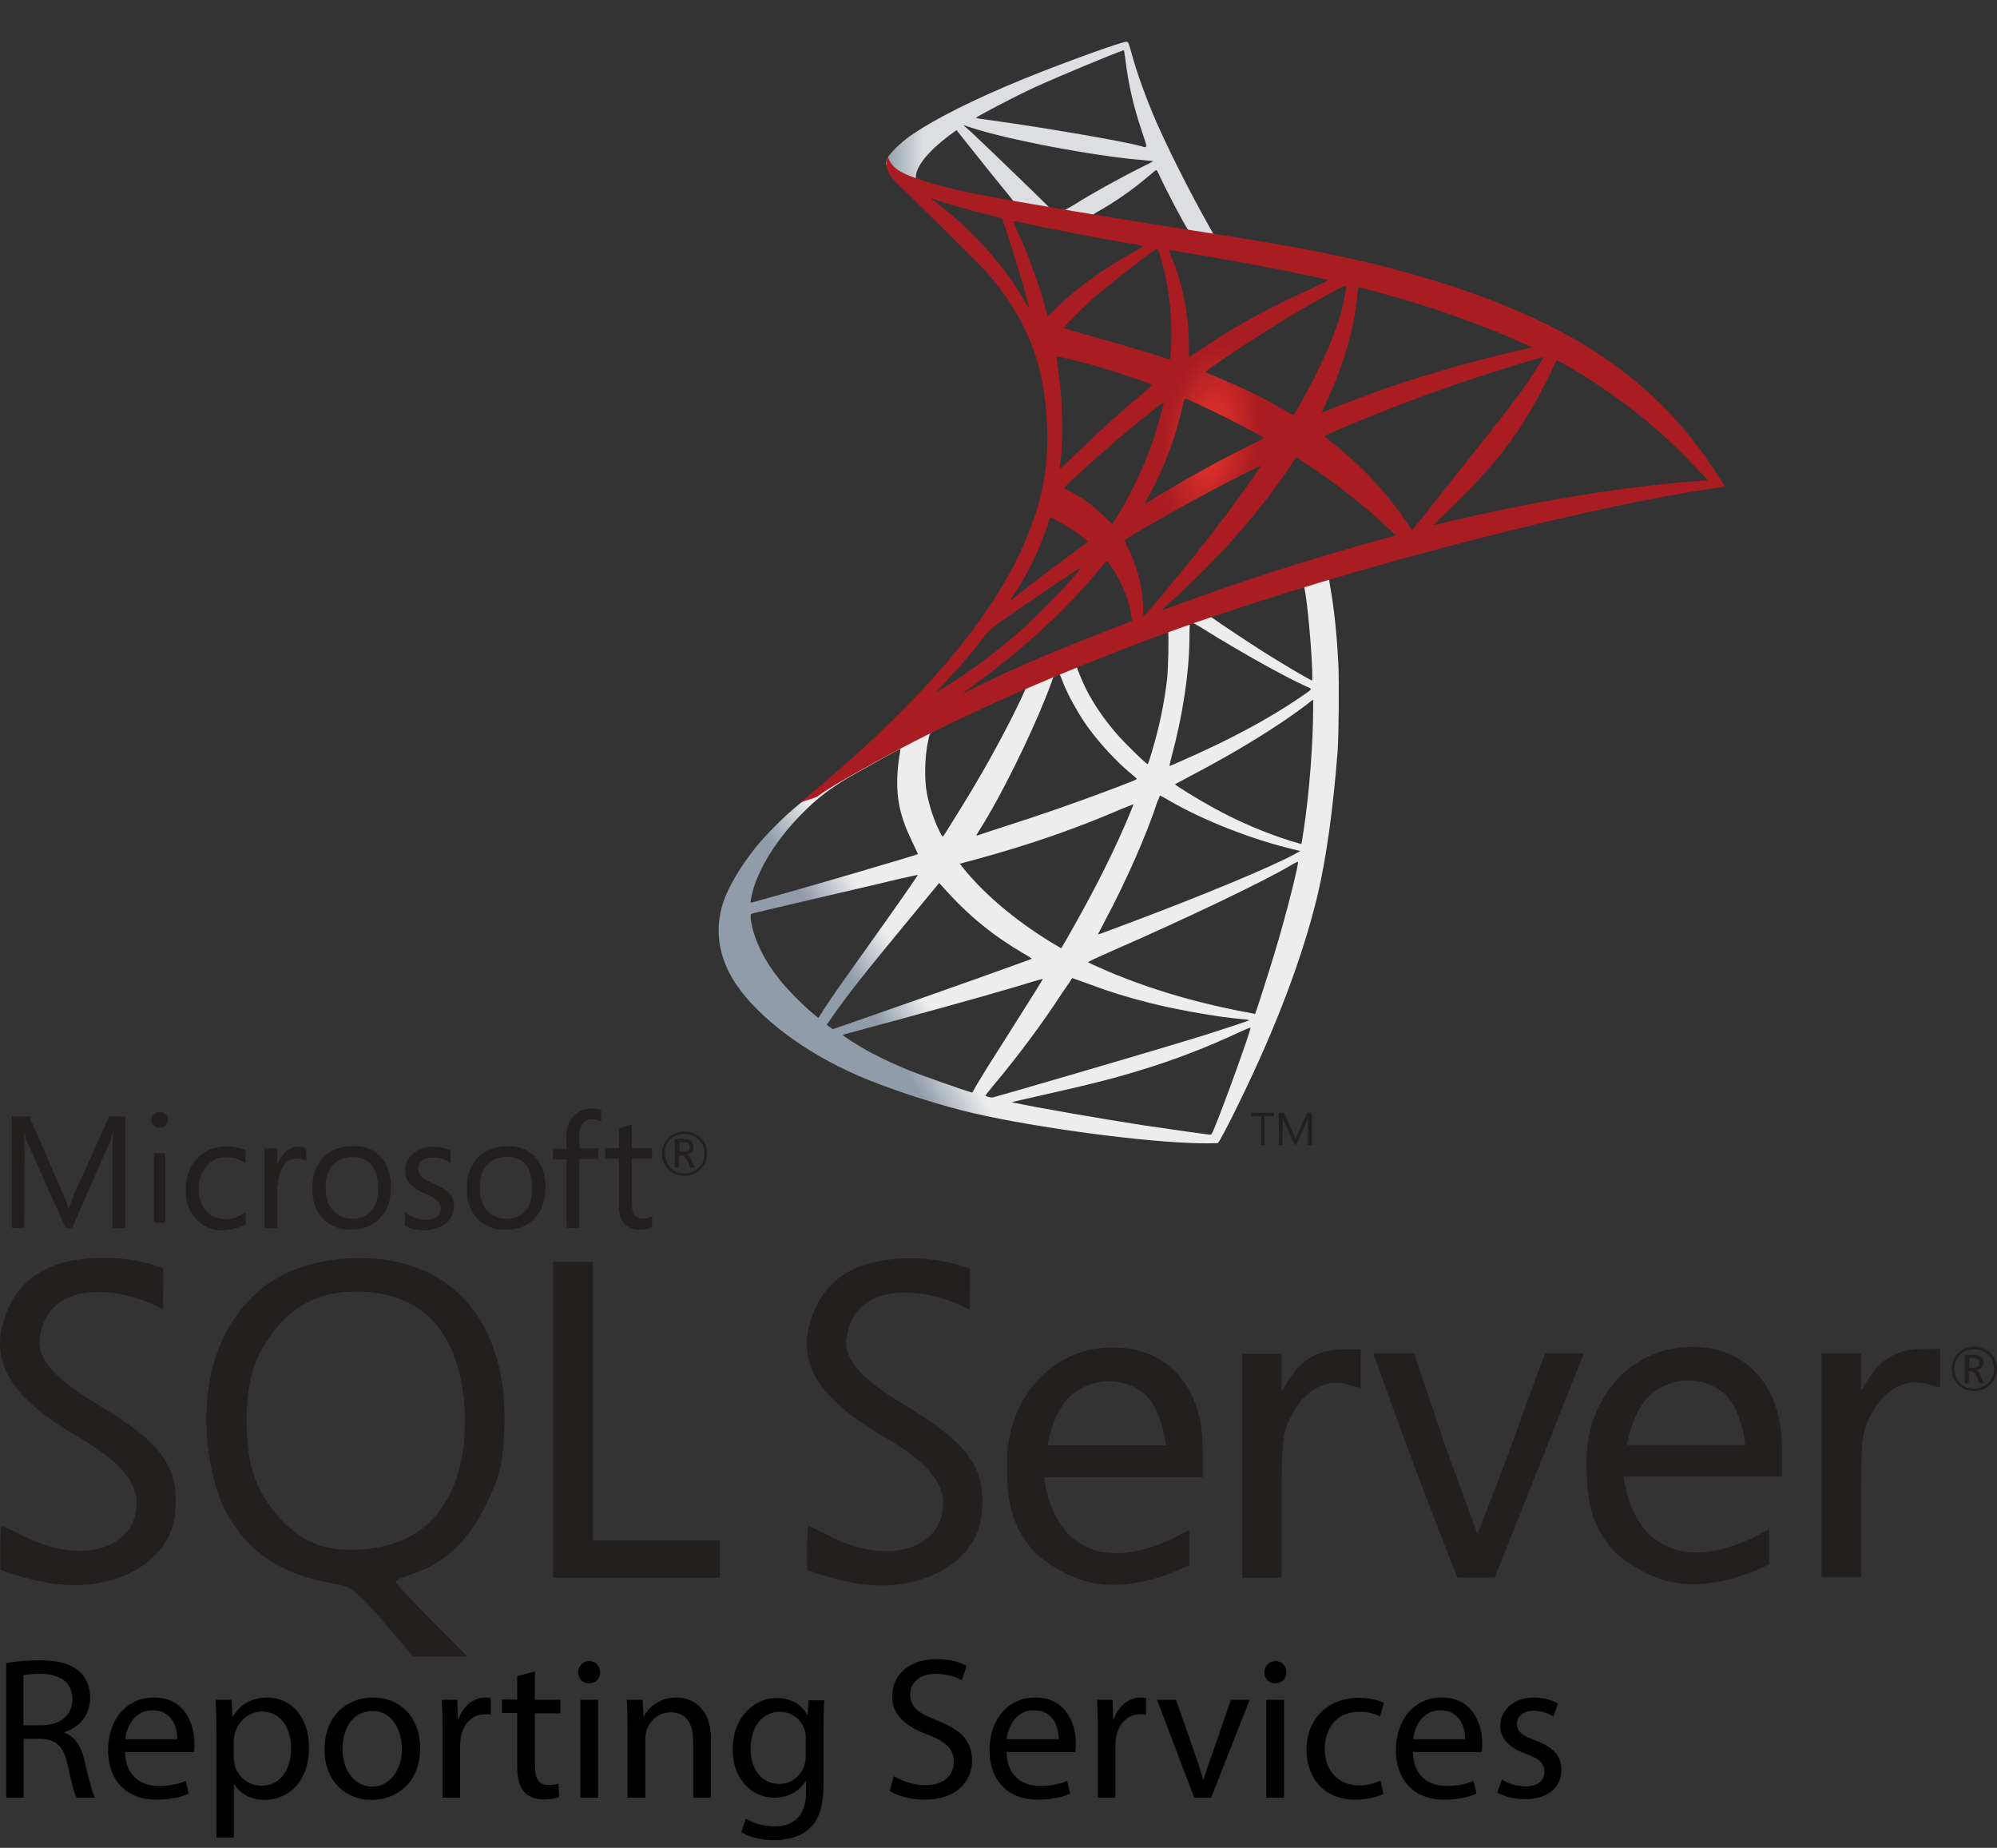 <?xml version="1.0" encoding="utf-8"?>
<!-- Generator: Adobe Illustrator 23.0.3, SVG Export Plug-In . SVG Version: 6.00 Build 0)  -->
<svg version="1.1" id="Layer_1" xmlns="http://www.w3.org/2000/svg" xmlns:xlink="http://www.w3.org/1999/xlink" x="0px" y="0px"
	 viewBox="0 0 800 740.1" style="enable-background:new 0 0 800 740.1;" xml:space="preserve">
<rect x="0" y="0" width="800" height="740.1" fill="#333333" stroke="none"/>
<style type="text/css">
	.st0{fill:url(#SVGID_1_);}
	.st1{fill:url(#SVGID_2_);}
	.st2{fill:url(#SVGID_3_);}
	.st3{fill:#231F1F;}
</style>
<g transform="matrix(.569 0 0 .569 199.451 -82.735)">
	
		<linearGradient id="SVGID_1_" gradientUnits="userSpaceOnUse" x1="5628.481" y1="3969.942" x2="6469.184" y2="3473.184" gradientTransform="matrix(3.800003e-02 0 0 3.800003e-02 58.403 722.65)">
		<stop  offset="0" style="stop-color:#909CA9"/>
		<stop  offset="1" style="stop-color:#EDEDEE"/>
	</linearGradient>
	<path class="st0" d="M602.7,536.8l-155.3,50.7l-135.1,59.6l-37.8,10c-9.6,9.2-19.7,18.4-30.6,27.8c-12,10.3-23.1,19.7-31.7,26.5
		c-9.5,7.5-23.6,21.6-30.7,30.5c-10.7,13.4-19.1,27.6-22.8,38.5c-6.5,19.7-3.3,39.7,9.2,58.1c16,23.5,47.8,47.4,84.9,63.7
		c18.9,8.3,50.7,19,74.6,25c39.8,10.1,116.8,21,159.1,22.7c8.6,0.4,20.1,0.4,20.5,0c0.9-0.6,7.5-13.1,15.1-28.8
		c26.1-53.2,44.8-103,55-145.6c6.1-25.8,10.9-60.2,14.1-100.9c0.8-11.4,1.2-49.5,0.5-62.4c-1.1-21.1-2.9-38.3-5.9-55
		c-0.5-2.5-0.6-4.7-0.4-4.8c0.5-0.4,1.9-0.8,21-6.3L602.7,536.8L602.7,536.8L602.7,536.8L602.7,536.8z M567.2,557.6
		c1.4,0,5.2,36,6.1,58.8c0.2,4.8,0.1,8-0.1,8c-0.9,0-19.8-11.1-33.3-19.6c-11.7-7.4-34-22.2-37.6-25c-1.2-0.8-1.1-0.9,8.6-4.2
		C527.2,570,566,557.6,567.2,557.6z M488.1,583.6c1.1,0,3.8,1.5,10.2,5.5c24.2,15.1,57,33.4,71.1,39.6c4.3,1.9,4.8,1.2-5.2,8
		c-21.4,14.6-48,28.9-80.6,43.3c-5.7,2.6-10.6,4.6-10.7,4.6c-0.2,0,0.5-2.9,1.4-6.5c7.9-29.2,12.3-58.8,12.6-82.5
		c0.1-11.7,0.1-11.7,1.2-12.1C487.9,583.6,488,583.6,488.1,583.6L488.1,583.6z M471.8,589.8c0.7,0.7,0.2,27-0.7,34.2
		c-2.1,17.1-5.4,33.1-10.8,51.1c-1.3,4.3-2.5,8-2.7,8.2c-0.5,0.6-16.6-15.1-21.8-21.2c-9.2-10.6-16.3-21.1-21.6-31.5
		c-2.7-5.3-6.9-15.6-6.6-16C409.5,613.3,471.4,589.4,471.8,589.8L471.8,589.8z M395.1,620c0.1,0,0.2,0,0.4,0.1
		c0.2,0.2,1.1,2.1,1.8,4.2c3.8,10.2,12.2,25.2,19.5,34.9c8,10.6,18.4,21.8,27.1,29.2c2.8,2.3,5.4,4.6,5.7,4.9
		c0.7,0.7,0.9,0.6-18.2,7.9c-22.2,8.4-46.4,16.9-74.1,25.8c-6.6,2.1-13.2,4.3-19.8,6.5c-1.1,0.4-0.7-0.2,2.3-5
		c13.7-21.5,34.6-63.6,46.4-93.4c2-5.2,4-10.3,4.3-11.5c0.5-1.6,1.1-2.2,2.6-3.1C393.9,620.2,394.7,620,395.1,620L395.1,620z
		 M371.6,629.7c0.4,0.2-5.6,12.8-11.5,24.3c-11.4,22.2-23.8,44-40.5,70.5c-2.8,4.6-5.5,8.8-5.9,9.3c-0.6,0.8-0.8,0.6-2.7-3.1
		c-4-7.9-7.3-18-9-27.2c-1.8-9.2-1.4-25.1,0.6-35c1.5-7.3,1.4-7.2,4.9-8.9C322.5,652,371.1,629.3,371.6,629.7L371.6,629.7z
		 M574,637.9v4.9c0,26.2-2.8,62.1-6.9,88.3c-0.7,4.6-1.3,8.3-1.4,8.4c0,0-3.4-0.9-7.4-2.1c-17.6-5.5-36.7-13.6-54-23.1
		c-11.4-6.2-27.9-16.4-27.5-16.9c0.1-0.1,5-2.7,10.8-5.8c23-12,45.1-24.9,64.2-37.7c7.2-4.8,18-12.6,20.3-14.7L574,637.9L574,637.9z
		 M283,672.7c0.5,0,0.4,0.9-0.4,5.2c-0.5,3.1-1.1,8.7-1.3,12.6c-0.9,17.1,1.9,29.8,10.3,47.2c2.3,4.8,4.2,8.8,4.1,8.9
		c-0.8,0.7-78.5,23.5-102.9,30.2c-7.3,2-13.6,3.8-14.1,3.9c-0.8,0.2-0.9,0.1-0.6-1.9c2.7-17.3,15.8-39.8,34.2-58.8
		c12.2-12.7,21.9-20.1,38.6-29.6c12-6.8,30.4-17,31.8-17.5C282.8,672.7,282.9,672.7,283,672.7L283,672.7z M466.1,705.4
		c0.1-0.1,2.9,1.4,6.3,3.4c25.1,14.6,60.1,28.1,89.9,35l2.7,0.6l-3.8,2.1c-15.6,8.7-66.9,30-119.4,49.6c-7.6,2.8-15.1,5.6-16.6,6.2
		c-1.4,0.6-2.7,0.9-2.7,0.8c0-0.1,2.1-4.2,4.8-9.3c14.7-27.5,29.5-60.9,37-84.1C465.4,707.5,466,705.5,466.1,705.4L466.1,705.4z
		 M447.4,711.5c0.1,0.1-0.8,2.6-2,5.4c-10.2,24.8-23.6,51.8-40.7,82c-4.3,7.7-8,14-8.1,14c-0.1,0-3.6-2.1-7.9-4.7
		c-24.9-15.3-46.9-34-61.4-52.2l-2.1-2.6l10.7-2.9c38.3-10.4,70.8-21.7,103-35.6C443.5,713.1,447.3,711.5,447.4,711.5z M563.4,752
		C563.4,752,563.5,752.1,563.4,752c0.1,2.7-5.9,26.9-10.8,44.4c-4.1,14.7-7.6,26.2-14.1,46.5c-2.8,8.9-5.3,16.3-5.4,16.3
		c-0.1,0-0.8-0.1-1.5-0.4c-34.9-6.3-66.1-15.1-95.4-26.9c-8.2-3.3-20-8.6-20.7-9.2c-0.2-0.2,6.8-3.5,15.7-7.4
		C484.6,792,540,765.5,559,754.1C561.3,752.7,563,752,563.4,752L563.4,752z M295.7,761.2c0.2,0.2-14.7,21.7-35.6,50.9
		c-7.3,10.2-15.7,22.2-18.9,26.6c-3.2,4.5-8,11.5-10.7,15.7l-4.9,7.6l-5.3-4.5c-6.2-5.2-17-16.2-21.8-22.3
		c-10.1-12.6-16.9-25.8-19.6-37.9c-1.3-5.6-1.3-8.5-0.1-8.8c1.8-0.5,33.1-7.9,62.4-14.7c16.3-3.8,35.2-8.2,42-9.9
		C290,762.5,295.5,761.2,295.7,761.2L295.7,761.2z M310.7,766.9l3.8,4.2c16.9,18.9,34.2,32.9,55,45.1c3.8,2.1,6.6,4,6.3,4.1
		c-0.8,0.6-72.5,26.1-105.7,37.6c-18.7,6.6-34,11.9-34.2,11.9c-0.1,0-1.2-0.7-2.3-1.5l-2.1-1.5l3.4-4.9c11-16,24.9-33.4,55-69.8
		L310.7,766.9L310.7,766.9z M404.3,833.9c0.1-0.1,5.3,1.8,11.6,4.1c15.3,5.7,27.3,9.4,43.5,13.5c20,5,48.8,10,65.8,11.4
		c2.6,0.2,4,0.5,3.5,0.8c-0.8,0.5-18.1,6.2-30.7,10.2c-20.2,6.3-81.8,24.5-132,39c-9.3,2.7-17.3,4.9-17.7,5c-1.2,0.2-5-0.8-5-1.3
		c0-0.2,2.8-3.9,6.2-7.9c16.9-20.2,33.7-42.7,47.6-64.1C401.1,838.9,404.3,834.1,404.3,833.9L404.3,833.9z M383.7,834.5
		c0.1,0.1-8.2,13.5-22.8,36.5c-6.2,9.7-13.1,20.8-15.6,24.6c-2.3,3.8-5.9,9.6-7.9,12.9l-3.4,6l-1.8-0.5
		c-4.2-1.2-33.9-11.6-41.8-14.8c-9.7-3.9-19.8-8.6-27.3-12.6c-9.4-5-21.1-12.6-20.2-12.8c0.2-0.1,16.3-4.5,35.7-9.7
		c51.4-14,79.9-22.1,98.6-27.9C380.6,835.2,383.6,834.4,383.7,834.5L383.7,834.5z M529.8,868.8h0.1c0.5,1.2-18.5,54-25.5,70.7
		c-1.5,3.8-2.1,4.7-2.9,4.6c-2-0.1-29.6-4-46.4-6.5c-29.2-4.5-78.3-13-90.6-15.8l-2.8-0.6l17.5-4c37.6-8.4,55.6-13,73.9-18.7
		c23.1-7,46-15.8,69.1-26.6C525.9,870.2,529,868.9,529.8,868.8L529.8,868.8z"/>
	
		<linearGradient id="SVGID_2_" gradientUnits="userSpaceOnUse" x1="5661.645" y1="-12484.348" x2="6338.095" y2="-12484.348" gradientTransform="matrix(3.800003e-02 0 0 3.800003e-02 58.403 722.65)">
		<stop  offset="0" style="stop-color:#939FAB"/>
		<stop  offset="1" style="stop-color:#DCDEE1"/>
	</linearGradient>
	<path class="st1" d="M442.6,174.8c-2.6-0.4-44.2,14.7-71.1,25.6c-36.3,14.8-64.4,28.9-81.8,41.1c-6.5,4.6-14.6,12.7-15.8,15.8
		c-0.5,1.2-0.7,2.6-0.7,4l15.7,14.9l37.4,12l89.1,16l101.9,17.5l1.1-8.8c-0.4,0-0.6-0.1-0.9-0.1l-13.4-2.1l-2.7-4.8
		c-13.8-24.4-29.1-54.7-38-75.1c-6.9-15.8-13.5-34.2-17.1-47.3C444.1,175.4,443.9,175,442.6,174.8L442.6,174.8L442.6,174.8
		L442.6,174.8z M440.7,180.8h0.1c0.1,0.1,0.6,3.4,1.1,7.3c2,16.4,5.6,32.3,11.4,49.4c4.3,12.9,4.3,12.2-0.7,10.7
		c-12-3.3-65.6-12.6-104.5-18c-6.2-0.8-11.5-1.6-11.5-1.8c-0.5-0.5,28-15.4,40.6-21.2C393.3,199.8,437.4,181.4,440.7,180.8z
		 M327.6,233.4l4.6,1.5c24.9,8.5,87.4,20.4,121.9,23.2c3.9,0.4,7.2,0.7,7.3,0.7c0.1,0.1-3.2,1.9-7.4,3.9
		c-16.7,8.3-35,18.5-47.6,26.4c-3.8,2.3-7.2,4.2-7.6,4.2c-0.5,0-2.9-0.5-5.5-0.8l-4.7-0.7l-11.7-11.5
		c-20.7-20.1-36.9-35.6-43.1-41.4L327.6,233.4z M322.9,237l16.5,20.7c9,11.4,18.2,22.5,20.2,25c2,2.5,3.6,4.5,3.5,4.6
		c-0.5,0.4-23.9-4.2-36.4-7c-12.8-2.9-18.1-4.3-25.9-6.8l-6.5-2.1v-1.6c0.1-7.9,10.1-19.6,27-31.6C321.4,238.1,322.9,237,322.9,237z
		 M463.5,265.2c0.5,0,1.1,1.1,2.5,4.2c4,8.8,16.4,32.5,19.5,37.1c0.9,1.5,2.6,1.6-14-1.1c-39.8-6.5-52.6-8.6-52.6-8.8
		c0-0.1,1.2-0.9,2.7-1.8c12.3-6.8,24.8-15.5,35.8-24.8c2.7-2.2,5.2-4.3,5.6-4.7C463.1,265.2,463.4,265.1,463.5,265.2z"/>
	
		<radialGradient id="SVGID_3_" cx="-38154.316" cy="-12706.624" r="898.12" gradientTransform="matrix(-3.649111e-02 -5.481365e-03 1.108591e-02 -7.298223e-02 -749.925 -681.287)" gradientUnits="userSpaceOnUse">
		<stop  offset="0" style="stop-color:#EE352C"/>
		<stop  offset="1" style="stop-color:#A91D22"/>
	</radialGradient>
	<path class="st2" d="M274.7,255.7c0,0-2.6,4.1-0.1,10.2c1.5,3.8,6,8.3,11,13c0,0,52.2,50.9,58.6,58.2
		c28.9,33.3,41.4,66.2,42.6,111.5c0.7,29.1-4.8,54.7-18.5,84.4c-24.4,53.3-75.9,112.1-155.4,177.3l11.6-3.9
		c7.5-5.6,17.7-11.6,41.7-24.8c55.3-30.3,117.5-58.1,193.8-86.7c109.8-41.3,290.5-89.7,393.3-105.4l10.7-1.6l-1.6-2.6
		c-9.4-14.6-15.8-23.6-23.6-33.2c-22.5-27.9-49.9-50.6-83.3-69.4c-46-25.7-105.5-45.8-180.9-60.7c-14.2-2.8-45.4-8.2-70.8-12.1
		c-53.8-8.3-88.5-14.1-126.8-20.7c-13.7-2.3-34.3-5.9-47.9-8.8c-7-1.5-20.5-4.7-31.1-8.3C289.4,269,277.2,265.7,274.7,255.7
		L274.7,255.7z M304.9,285c0.1-0.1,2,0.6,4.5,1.4c4.5,1.5,10.2,3.3,17,5.2c5.2,1.4,10.3,2.8,15.5,4.1c7,1.8,12.9,3.4,13,3.4
		c0.8,0.8,12.7,38.7,16.7,53.3c1.5,5.5,2.7,10.2,2.6,10.2c-0.1,0.1-1.4-1.9-2.9-4.6c-13.7-24.2-35.4-48.7-60.6-68.4
		C307.4,287.3,304.9,285.2,304.9,285z M362.7,301c0.6,0,3.2,0.4,6.3,1.1c20,4.5,55.7,11.3,78.6,15.1c3.9,0.6,6.9,1.3,6.9,1.5
		c0,0.2-1.4,1.1-3.2,2c-3.9,2-19.5,11.3-24.6,14.8c-13,8.7-24.8,18.1-33.2,26.5c-3.4,3.4-6.3,6.2-6.3,6.2s-0.7-2-1.3-4.5
		c-4.2-16.3-13-40.5-21-57.5c-1.3-2.7-2.3-5.2-2.3-5.4C362.6,301.1,362.6,301,362.7,301L362.7,301z M464.3,320.4
		c0.7,0.2,1.9,4.2,4.2,13c4.3,17,6.3,36,5.6,53.8c-0.2,4.9-0.5,9.5-0.7,10.1l-0.4,1.2l-6.1-2c-12.6-4-33-10-50.5-14.9
		c-10-2.7-18.1-5.2-18.1-5.4c0-0.7,14.6-15.3,20.8-20.8C431.1,344.9,463.3,320,464.3,320.4L464.3,320.4z M472.4,321.5
		c0.4-0.4,48.6,8,70.5,12.2c16.3,3.2,40,8.1,41.4,8.7c0.7,0.2-1.8,1.6-9.6,5.2c-31,14-54,26.5-76.9,41.8c-6,4-11,7.3-11.1,7.3
		c-0.1,0-0.2-3.4-0.2-7.5c0-22.3-4.5-44.8-12.7-63.8C473,323.4,472.3,321.7,472.4,321.5z M597.2,346.2c0.4,0.4-1.2,9.9-2.6,15.5
		c-4.2,17.5-15.6,43.4-29.6,67.8c-2.5,4.3-4.7,7.9-4.9,8c-0.2,0.1-3.4-1.6-7-3.8c-13.6-8-29.1-15.5-46-22.5c-4.7-2-8.8-3.6-8.9-3.9
		c-0.8-0.7,37-25.7,56.9-37.7C570.9,360,596.7,345.7,597.2,346.2z M606.1,347.6c1.1,0,22.4,5.9,33.6,9.2
		c27.6,8.2,59.3,19.8,79.9,29.2l8.6,3.9l-6,1.4c-50.5,11.6-93.7,25-135.3,41.9c-3.4,1.4-6.5,2.6-6.7,2.6c-0.2,0,0.9-2.7,2.5-6
		c12.6-26.6,20.7-54.5,22.6-78.2C605.4,349.4,605.7,347.6,606.1,347.6L606.1,347.6z M393.4,396.4c0.4-0.4,16.7,3.5,25.5,6
		c13.4,3.8,41.8,13.3,41.8,14c0,0.1-3.2,2.8-6.9,6.1c-15.4,12.8-30.2,26.3-47.9,43.4c-5.3,5-9.7,9.2-10,9.2c-0.2,0-0.4-0.7-0.2-1.6
		c2.7-19.7,2.1-45.1-1.6-70.8C393.7,399.3,393.3,396.5,393.4,396.4z M736.2,396.8c0.2,0.2-7.5,12.4-12.4,19.4
		c-7,10.1-17.4,23.5-40.7,52.8c-12.3,15.5-26.2,33-30.7,38.8c-4.7,5.9-8.6,10.8-8.7,10.8c-0.1,0-1.6-2.1-3.3-4.7
		c-13.1-19.7-28.9-37-47.5-52.5c-3.5-2.9-7.4-6.1-8.7-7c-1.3-0.9-2.3-1.9-2.3-2c0-0.4,19.9-8.9,35.1-15c26.5-10.8,62.7-23.7,89.8-32
		C720.9,400.9,736,396.5,736.2,396.8L736.2,396.8z M745.3,399.1c0.5-0.1,3.3,1.3,6.7,3.3c28.5,16.3,56.4,37.3,78.5,58.9
		c6.2,6.1,21.6,22.1,21.4,22.2c0,0-5.4,0.5-11.7,0.9c-49.4,3.8-112.7,14.2-173.5,28.9c-4.1,0.9-7.7,1.8-8,1.8
		c-0.2,0,4.3-4.6,10.1-10.1c35.7-34.4,52-56.1,71.2-94.8C742.7,404.4,745,399.5,745.3,399.1C745.2,399.1,745.2,399.1,745.3,399.1
		L745.3,399.1z M483.9,425.9c1.6,0.4,16.9,7.5,28.4,13.3c10.6,5.3,26.4,13.7,27.2,14.4c0.1,0.1-5.5,3.1-12.4,6.5
		c-22.1,11-41,21.5-60.7,33.4c-5.6,3.4-10.3,6.2-10.4,6.2c-0.5,0-0.4-0.5,2.8-6.2c10.6-19.2,19-42.2,23.8-64.7
		C483.1,427,483.6,425.9,483.9,425.9L483.9,425.9z M468.7,428.7c0.4,0.4-3.6,14.8-6.1,22.7c-4.8,14.9-12.9,33.6-20.8,47.6
		c-1.9,3.3-4.7,8.1-6.2,10.8l-2.9,4.7l-6.6-6.3c-7.6-7.4-13.8-12-21.8-16.1c-3.2-1.6-5.6-3.1-5.6-3.3c0-0.9,20.1-19.1,35.4-32.3
		C445.1,447,468.3,428.3,468.7,428.7L468.7,428.7z M562,467.1l5.8,3.8c13.1,8.6,28.6,20,40.5,29.9c6.7,5.5,19.6,17.1,22.2,20
		l1.4,1.5l-9.5,2.7c-53.8,14.9-95.3,28.2-143.8,46c-5.4,2-10,3.6-10.3,3.6c-0.7,0-1.3,0.6,10.8-10.6c31-28.5,58.4-60,78.9-90.6
		L562,467.1L562,467.1z M537.4,473.2c0.2,0.2-15.8,22.9-25.5,35.7c-11.5,15.3-31.9,40.8-46,57.5c-5.9,6.9-10.9,12.7-11.1,12.8
		c-0.4,0.1-0.5-1.6-0.5-4.3c0-14.2-3.6-29.3-10-42.3c-2.7-5.4-3.2-6.7-2.6-7.3c2.2-2,36.4-21.5,58-33.1
		C514.3,484.4,537.1,472.9,537.4,473.2L537.4,473.2z M389.1,509.6c0.4,0,3.1,1.4,6.1,3.1c7.5,4.1,14.2,8.7,20.2,13.6
		c0.2,0.2-2.8,2.7-6.8,5.6c-11.1,8-28,20.8-37.9,28.6c-10.3,8.2-10.7,8.4-9.5,6.7c7.7-11.9,11.6-18.5,15.7-27.1
		c3.6-7.6,7.3-16.7,9.9-24.5C387.7,512.1,388.9,509.6,389.1,509.6L389.1,509.6z M428.6,540.5c0.6-0.1,1.3,0.9,4.5,5.6
		c6.7,10,11.9,23.4,13.1,34.2l0.2,2.3l-16.1,6.2c-28.8,11.1-55.3,22.2-73.2,30.4c-5,2.3-13.8,6.6-19.6,9.4c-5.8,2.9-10.4,5.2-10.4,5
		s3.6-2.8,8.1-6.1c35.1-25.5,65.5-53.4,88.3-81.3c2.5-2.9,4.7-5.6,4.9-5.8L428.6,540.5L428.6,540.5z M410.4,545
		c0.5,0.5-12.9,15.6-22.1,24.9c-22.7,23.1-45.1,41.2-72.9,58.8c-3.5,2.2-6.7,4.2-7,4.5c-0.8,0.5,0.2-0.7,12.4-14
		c7.7-8.3,13.6-15.4,20.3-24.1c4.5-5.7,5.3-6.6,11.7-11.2C370.2,571.5,410,544.5,410.4,545z"/>
</g>
<path class="st3" d="M143.8,503.9c-1.2,0-2.5,0.1-3.7,0.1c-24.9,1.3-41.7,12.3-51.5,33.7c-8.4,19.3-7.5,44.6,0.1,64.1
	c8.8,19,23,29,46.8,32.8c5,0.8,8.4,3.6,18.1,14.9l12,14h21.7L172.9,649c-8-8-14.4-14.9-14.4-15.5c0-0.6,3.1-1.9,6.7-3.1
	c12.2-3.7,22.3-13.1,29.4-27.5c5.7-11.6,6.5-15.2,7.4-29.6C204.1,530.4,181.5,503.6,143.8,503.9L143.8,503.9L143.8,503.9z
	 M162.9,616.1c-10.6,5.1-25.9,6.1-35.9,2.5c-10.4-3.8-20.4-14.6-24.9-26.7c-5-13.3-4.3-37.9,1.4-48.9c9.2-17.6,21.4-25.7,39.2-25.7
	c26.4,0,41.4,16.2,43.4,46.6C187.6,589.1,179.1,608.2,162.9,616.1L162.9,616.1z M537.9,540.5c-9.1,0-16.1,3.7-20.8,10.9l-3.7,5.8
	v-15h-15.8v89.7h15.8v-28.7c0-26.2,0.3-29.3,4-36.4c5-9.8,13.7-14.7,22.1-12.4l5.6,1.6v-15.5L537.9,540.5L537.9,540.5L537.9,540.5z
	 M445.3,539.7c-3.1,0-6.4,0.4-9.6,1.1c-21.1,5.5-33,25.7-32.3,46.5c0,17.4,3.4,26.1,11.8,35.2c17.2,14.1,32.7,15.2,53.7,7.7
	c3.6-1.5,7.5-3.3,7.5-3.3v-14.1l-7.5,3.9c-17,7.4-29.8,7.4-40-1.3c-6.5-6.7-9.4-14.6-10.7-23.7h63.6v-12.1
	C481.7,554.9,466.9,539.3,445.3,539.7L445.3,539.7L445.3,539.7z M419.6,579c0,0,2.3-15.4,11.1-21.4c4.2-3,9-4.4,13.7-4.4
	c4.7,0,9.4,1.5,13.3,4.5c8,6.1,9.3,21.2,9.3,21.2h-47.4L419.6,579L419.6,579L419.6,579z M39.6,562.8C22.6,552.5,15,545,15.9,536.2
	c2.7-24.4,32.7-21,49.4-11.8l0.1-16.4c0,0-9.2-4-22.4-4.2c-20.3-0.3-33.4,6.3-39.5,19.9c-9,20-1,35,27.8,51.8
	c16.2,9.4,23.4,17.6,23.4,26.5c0,18.4-22.2,24.9-45.1,13.3C4.8,613,0.8,611,0.6,611c-0.8,5.2-0.4,17.7-0.4,17.7s7,3,17.6,5
	c26.2,5.2,50-7.1,52.3-27C72.1,588,65.3,578.2,39.6,562.8C39.6,562.8,39.6,562.8,39.6,562.8z M677.4,539.5c-3.1,0-6.3,0.4-9.7,1.1
	c-21.1,5.5-32.9,25.7-32.1,46.5c0,17.4,3.4,26,11.8,35.1c17.2,14.1,32.7,15.3,53.8,7.7c3.6-1.5,7.5-3.3,7.5-3.3v-14.1l-7.5,3.9
	c-17,7.4-29.8,7.4-40-1.3c-6.6-6.6-9.4-14.5-10.8-23.7h63.4v-12.1C713.8,554.7,699,539.1,677.4,539.5L677.4,539.5L677.4,539.5z
	 M651.7,578.8c0,0,2.4-15.4,11.1-21.5c4.2-3,9-4.4,13.7-4.4c4.7,0,9.4,1.5,13.3,4.5c8,6.1,9.3,21.3,9.3,21.3h-47.4L651.7,578.8
	L651.7,578.8z M362.8,563c-17.1-10.3-24.6-17.8-23.7-26.6c2.7-24.4,32.7-21,49.4-11.8l0.1-16.4c0,0-9.2-4-22.4-4.2
	c-20.3-0.3-33.4,6.3-39.5,19.9c-9,20-0.9,35,27.8,51.8c16.2,9.4,23.3,17.5,23.3,26.4c0,18.4-22.2,25-45.1,13.3
	c-4.7-2.3-8.7-4.3-8.9-4.3c-0.8,5.2-0.4,17.7-0.4,17.7s7,2.9,17.5,5c26.2,5.2,50.1-7,52.3-27C395.2,588.2,388.4,578.4,362.8,563
	L362.8,563L362.8,563z M770,540.3c-9.1,0-16.2,3.7-20.8,11l-3.7,5.7v-14.9h-15.8v89.6h15.8V603c0-26.2,0.3-29.3,4-36.4
	c5-9.8,13.7-14.7,22.1-12.4l5.6,1.6v-15.6L770,540.3L770,540.3z M237.5,562.5v-57.1h-15.9v126.5h66.8V617h-50.9L237.5,562.5
	L237.5,562.5z M605,580.3l-13.1,34.1l-12.6-34.3l-12.8-38h-16.3c10.5,29.9,22,60.3,33.6,89.7c5,0.1,10,0,15,0l17.7-44.4l18-45.3H619
	C619,542.2,612.1,560.2,605,580.3L605,580.3L605,580.3z M274.1,470.9c2.6,0,4.7-0.8,6.5-2.6c1.7-1.7,2.7-3.8,2.7-6.3
	c0-2.6-0.9-4.7-2.7-6.3c-1.8-1.6-3.8-2.5-6.3-2.5c-2.6,0-4.7,0.8-6.5,2.6c-1.8,1.7-2.6,3.9-2.6,6.3c0,2.6,0.8,4.7,2.6,6.3
	C269.4,470.1,271.5,470.9,274.1,470.9L274.1,470.9L274.1,470.9z M268.5,456.4c1.5-1.5,3.4-2.2,5.8-2.2c2.2,0,4.1,0.7,5.6,2.2
	c1.5,1.5,2.3,3.4,2.3,5.6c0,2.3-0.8,4.2-2.3,5.7c-1.5,1.5-3.4,2.3-5.6,2.3c-2.3,0-4.1-0.7-5.6-2.3c-1.5-1.5-2.3-3.5-2.3-5.7
	C266.2,459.8,266.9,457.9,268.5,456.4z M272.2,462.8h1c0.7,0,1.4,0.7,2.1,2l1.2,2.8h1.9l-1.5-3.1c-0.6-1.2-1.2-1.9-1.9-2.1
	c0.9-0.2,1.6-0.5,2.1-1.1c0.5-0.5,0.7-1.2,0.7-2.1c0-0.9-0.3-1.6-0.9-2.2c-0.7-0.6-1.8-0.9-3.3-0.9h-3.3v11.5h1.6v-4.8L272.2,462.8
	L272.2,462.8z M272.2,457.5h1.4c1,0,1.8,0.2,2.2,0.5c0.4,0.3,0.5,0.7,0.5,1.4c0,1.3-0.8,1.9-2.3,1.9h-1.8L272.2,457.5L272.2,457.5
	L272.2,457.5z M9.8,461.8c0-4-0.1-7-0.2-8.7h0.1c0.4,2.1,0.9,3.6,1.3,4.6l15.3,34.1h2.6L44,457.4c0.4-0.9,0.8-2.3,1.3-4.3h0.1
	c-0.3,3.4-0.4,6.4-0.4,8.7v30.1h5.2v-44.7h-6.5l-14,31.1c-0.5,1.2-1.2,3.1-2.1,5.5h-0.2c-0.3-1.2-1-3.1-2-5.3l-13.7-31.4h-7v44.7h5
	L9.8,461.8C9.7,461.8,9.8,461.8,9.8,461.8z M61.7,461.9h4.5v27.8h-4.5V461.9z M64,451.7c0.9,0,1.7-0.3,2.3-0.9c0.6-0.6,1-1.4,1-2.3
	c0-0.9-0.3-1.7-1-2.3c-0.6-0.6-1.4-0.9-2.4-0.9c-0.9,0-1.7,0.3-2.3,0.9c-0.6,0.6-1,1.4-1,2.3c0,1,0.3,1.7,1,2.3
	C62.3,451.4,63.1,451.7,64,451.7C64,451.7,64,451.7,64,451.7z M98.4,490.4v-4.9c-2.5,1.8-5.1,2.8-7.9,2.8c-3.3,0-6-1.1-7.9-3.3
	c-1.9-2.1-3-5.1-3-8.8c0-3.9,1-6.9,3.2-9.3c2.1-2.3,4.7-3.4,8-3.4c2.7,0,5.2,0.8,7.6,2.5v-5.2c-2.1-1.1-4.6-1.6-7.4-1.6
	c-5.1,0-9.1,1.6-12.1,4.8c-3,3.2-4.5,7.5-4.5,12.7c0,4.6,1.3,8.5,4.1,11.5c2.9,3.1,6.5,4.6,11.1,4.6
	C93.1,492.5,95.9,491.8,98.4,490.4z M111.3,475.5c0-3.7,0.8-6.6,2.3-8.7c1.4-1.8,3.2-2.8,5.2-2.8c1.7,0,3,0.3,3.9,1v-5.3
	c-0.7-0.3-1.7-0.4-3.1-0.4c-1.8,0-3.5,0.6-4.9,1.8c-1.5,1.2-2.7,3.1-3.5,5.4h-0.1V460h-5.1v31.9h5.1v-16.4H111.3z M140.7,492.5
	c4.8,0,8.7-1.5,11.6-4.6c2.9-3.1,4.3-7.2,4.3-12.3c0-5.2-1.3-9.2-4-12.2c-2.7-3-6.3-4.4-11.2-4.4s-8.7,1.4-11.6,4.2
	c-3.1,3.1-4.7,7.4-4.7,12.9c0,4.8,1.3,8.8,4.1,11.8C132.1,491,135.9,492.5,140.7,492.5L140.7,492.5L140.7,492.5z M133.4,466.5
	c1.9-2.1,4.5-3.1,7.7-3.1c3.3,0,5.8,1,7.6,3.1c1.8,2.1,2.8,5.2,2.8,9.3c0,3.9-0.8,7-2.6,9c-1.7,2.1-4.3,3.3-7.7,3.3
	c-3.3,0-5.8-1.1-7.8-3.3c-1.9-2.2-2.9-5.1-2.9-9C130.3,472,131.3,468.8,133.4,466.5z M178.9,489.8c1.9-1.7,3-3.9,3-6.5
	c0-2.3-0.8-4.3-2.3-5.8c-1.2-1.2-3.2-2.3-5.9-3.5c-2.5-1-4-1.9-4.8-2.7c-0.8-0.8-1.3-1.8-1.3-3.3c0-1.3,0.5-2.3,1.5-3.2
	c1-0.8,2.3-1.2,4.1-1.2c2.8,0,5.1,0.7,7.3,2.3v-5.1c-2.1-1-4.3-1.5-6.9-1.5c-3.3,0-6.1,0.9-8.1,2.7c-2.1,1.7-3.2,4-3.2,6.6
	c0,2.3,0.7,4.3,2,5.7c1.1,1.2,3.1,2.5,5.7,3.6c2.6,1.1,4.3,2.1,5.2,3c0.9,0.8,1.3,1.8,1.3,3.1c0,3-2,4.5-6,4.5c-3.1,0-5.8-1-8.3-3.1
	v5.5c2.2,1.3,4.9,1.9,7.9,1.9C173.9,492.5,176.8,491.6,178.9,489.8L178.9,489.8L178.9,489.8z M203.3,459.1c-4.8,0-8.7,1.4-11.6,4.2
	c-3.1,3.1-4.7,7.4-4.7,12.9c0,4.8,1.3,8.8,4.1,11.8c2.9,3.1,6.7,4.6,11.5,4.6c4.9,0,8.7-1.5,11.6-4.6c2.9-3.1,4.3-7.2,4.3-12.3
	c0-5.2-1.3-9.2-4-12.2C211.7,460.5,208,459,203.3,459.1L203.3,459.1L203.3,459.1z M213.2,475.8c0,3.9-0.8,7-2.6,9
	c-1.7,2.1-4.3,3.3-7.7,3.3c-3.3,0-5.8-1.1-7.8-3.3c-1.9-2.2-2.9-5.1-2.9-9c0-4.1,1-7.3,3.1-9.4c1.9-2,4.5-3.1,7.7-3.1
	c3.2,0,5.7,1,7.6,3.1C212.3,468.7,213.2,471.7,213.2,475.8L213.2,475.8L213.2,475.8z M227,491.8h5.1v-27.6h7.5v-4.3h-7.5v-4.9
	c0-4.5,1.7-6.7,5.3-6.7c1.2,0,2.4,0.3,3.4,0.8v-4.6c-0.9-0.4-2.1-0.5-3.7-0.5c-2.8,0-5,0.8-6.9,2.6c-2.1,2-3.3,4.7-3.3,8.3v5.2h-5.4
	v4.3h5.4L227,491.8L227,491.8z M248,483.1c0,6.2,2.8,9.4,8.4,9.4c2,0,3.6-0.3,4.8-1.1v-4.4c-0.9,0.7-2.1,1-3.3,1
	c-1.7,0-3-0.4-3.7-1.3c-0.7-0.9-1.1-2.5-1.1-4.6v-18h8.1v-4.3h-8.1v-9.4c-1.8,0.6-3.5,1.1-5.1,1.6v7.8h-5.5v4.3h5.5L248,483.1
	L248,483.1z M797.3,541.9c-1.7-1.6-3.8-2.5-6.3-2.5c-2.6,0-4.7,0.8-6.5,2.6c-1.7,1.7-2.6,3.9-2.6,6.3c0,2.6,0.8,4.7,2.5,6.3
	c1.7,1.6,3.9,2.5,6.5,2.5c2.5,0,4.7-0.8,6.5-2.6c1.7-1.8,2.6-3.8,2.6-6.3C799.9,545.7,799,543.6,797.3,541.9L797.3,541.9z
	 M796.4,554c-1.5,1.5-3.4,2.2-5.6,2.2c-2.2,0-4.1-0.7-5.6-2.2c-1.5-1.5-2.3-3.5-2.3-5.8c0-2.2,0.7-4.1,2.3-5.6
	c1.5-1.5,3.4-2.2,5.7-2.2c2.2,0,4.1,0.7,5.6,2.2c1.5,1.5,2.3,3.4,2.3,5.6C798.8,550.7,798.1,552.5,796.4,554z M791.8,548.8
	c0.9-0.2,1.6-0.6,2.1-1.1c0.5-0.5,0.7-1.2,0.7-2.1c0-0.9-0.3-1.6-0.9-2.1c-0.7-0.6-1.8-0.9-3.3-0.9h-3.3V554h1.6v-4.8h1
	c0.7,0,1.4,0.7,2,2l1.2,2.8h1.9l-1.5-3.1C793,549.6,792.4,549,791.8,548.8L791.8,548.8L791.8,548.8z M790.7,547.8h-1.8v-3.9h1.4
	c1,0,1.7,0.2,2.1,0.5c0.4,0.3,0.5,0.7,0.5,1.4C793,547.2,792.2,547.8,790.7,547.8L790.7,547.8L790.7,547.8z M505.2,458.6h1.4v-11.5
	h3.8v-1.4h-9v1.4h3.8L505.2,458.6L505.2,458.6z M513.9,449.9c0-1.1,0-2-0.1-2.5c0.1,0.6,0.3,1,0.4,1.3l4.4,9.8h0.7l4.4-9.9
	c0.1-0.3,0.2-0.7,0.4-1.2c-0.1,1-0.1,1.8-0.1,2.5v8.7h1.5v-12.9h-1.8l-4,8.9c-0.1,0.3-0.4,0.9-0.6,1.6H519c-0.1-0.4-0.3-0.8-0.6-1.5
	l-4-9h-2.1v12.9h1.4L513.9,449.9L513.9,449.9L513.9,449.9z"/>
<g>
	<path d="M2.5,666.1C6,665.4,11.1,665,16,665c7.5,0,12.4,1.4,15.8,4.5c2.8,2.4,4.3,6.2,4.3,10.4c0,7.2-4.5,12-10.3,13.9v0.2
		c4.2,1.5,6.7,5.3,8,11c1.8,7.6,3.1,12.9,4.2,15h-7.3c-0.9-1.5-2.1-6.2-3.6-13c-1.6-7.5-4.5-10.4-10.9-10.6H9.5V720h-7V666.1z
		 M9.5,691h7.2c7.5,0,12.3-4.1,12.3-10.4c0-7-5.1-10.1-12.6-10.2c-3.4,0-5.8,0.3-7,0.6V691z"/>
	<path d="M50.1,701.7c0.2,9.6,6.3,13.6,13.4,13.6c5.1,0,8.2-0.9,10.9-2l1.2,5.1c-2.5,1.1-6.8,2.4-13,2.4c-12.1,0-19.3-7.9-19.3-19.8
		s7-21.1,18.4-21.1c12.8,0,16.2,11.3,16.2,18.5c0,1.5-0.2,2.6-0.2,3.3H50.1z M71,696.6c0.1-4.5-1.9-11.6-9.9-11.6
		c-7.2,0-10.4,6.6-10.9,11.6H71z"/>
	<path d="M86.7,693.6c0-5-0.2-9.1-0.3-12.8h6.4l0.3,6.7h0.2c2.9-4.8,7.5-7.6,13.9-7.6c9.5,0,16.6,8,16.6,19.9
		c0,14.1-8.6,21.1-17.8,21.1c-5.2,0-9.7-2.3-12.1-6.2h-0.2V736h-7V693.6z M93.7,704c0,1.1,0.2,2,0.3,2.9c1.3,4.9,5.6,8.3,10.7,8.3
		c7.5,0,11.9-6.2,11.9-15.1c0-7.9-4.1-14.6-11.7-14.6c-4.9,0-9.4,3.5-10.8,8.8c-0.2,0.9-0.5,1.9-0.5,2.9V704z"/>
	<path d="M168.3,700.1c0,14.5-10,20.8-19.5,20.8c-10.6,0-18.8-7.8-18.8-20.2c0-13.1,8.6-20.8,19.4-20.8
		C160.6,679.9,168.3,688.1,168.3,700.1z M137.2,700.5c0,8.6,4.9,15.1,11.9,15.1c6.8,0,11.9-6.4,11.9-15.2c0-6.6-3.3-15.1-11.7-15.1
		C140.8,685.3,137.2,693,137.2,700.5z"/>
	<path d="M177.3,693c0-4.6-0.1-8.6-0.3-12.2h6.2l0.2,7.7h0.3c1.8-5.3,6.1-8.6,10.9-8.6c0.8,0,1.4,0.1,2,0.2v6.7
		c-0.7-0.2-1.5-0.2-2.4-0.2c-5,0-8.6,3.8-9.6,9.2c-0.2,1-0.3,2.1-0.3,3.3V720h-7V693z"/>
	<path d="M214.3,669.5v11.3h10.2v5.4h-10.2v21.1c0,4.9,1.4,7.6,5.3,7.6c1.9,0,3.2-0.2,4.1-0.5l0.3,5.3c-1.4,0.6-3.6,1-6.3,1
		c-3.3,0-6-1.1-7.7-3c-2-2.1-2.8-5.6-2.8-10.2v-21.4h-6.1v-5.4h6.1v-9.4L214.3,669.5z"/>
	<path d="M240.4,669.8c0.1,2.4-1.7,4.4-4.5,4.4c-2.5,0-4.3-1.9-4.3-4.4c0-2.5,1.9-4.5,4.5-4.5C238.7,665.3,240.4,667.3,240.4,669.8z
		 M232.5,720v-39.2h7.1V720H232.5z"/>
	<path d="M251.4,691.4c0-4-0.1-7.4-0.3-10.6h6.3l0.4,6.5h0.2c1.9-3.7,6.5-7.4,13-7.4c5.4,0,13.8,3.2,13.8,16.7V720h-7.1v-22.6
		c0-6.3-2.3-11.6-9.1-11.6c-4.7,0-8.3,3.3-9.6,7.3c-0.3,0.9-0.5,2.1-0.5,3.3V720h-7.1V691.4z"/>
	<path d="M330.2,680.8c-0.2,2.8-0.3,6-0.3,10.8v22.8c0,9-1.8,14.5-5.6,17.9c-3.8,3.6-9.3,4.7-14.3,4.7c-4.7,0-9.9-1.1-13-3.2
		l1.8-5.4c2.6,1.6,6.6,3.1,11.5,3.1c7.3,0,12.6-3.8,12.6-13.7v-4.4h-0.2c-2.2,3.6-6.4,6.6-12.5,6.6c-9.7,0-16.7-8.3-16.7-19.1
		c0-13.3,8.7-20.8,17.7-20.8c6.8,0,10.5,3.6,12.2,6.8h0.2l0.3-5.9H330.2z M322.8,696.3c0-1.2-0.1-2.3-0.4-3.2
		c-1.3-4.1-4.8-7.5-10-7.5c-6.8,0-11.7,5.8-11.7,14.8c0,7.7,3.9,14.1,11.6,14.1c4.4,0,8.3-2.8,9.9-7.3c0.4-1.2,0.6-2.6,0.6-3.8
		V696.3z"/>
	<path d="M358.1,711.4c3.2,1.9,7.8,3.6,12.6,3.6c7.2,0,11.4-3.8,11.4-9.3c0-5.1-2.9-8-10.3-10.9c-8.9-3.2-14.4-7.8-14.4-15.5
		c0-8.5,7-14.8,17.7-14.8c5.6,0,9.6,1.3,12.1,2.7l-1.9,5.8c-1.8-1-5.4-2.6-10.4-2.6c-7.5,0-10.3,4.5-10.3,8.2
		c0,5.1,3.3,7.6,10.9,10.5c9.2,3.6,13.9,8,13.9,16c0,8.4-6.2,15.7-19.1,15.7c-5.3,0-11-1.5-13.9-3.5L358.1,711.4z"/>
	<path d="M403.2,701.7c0.2,9.6,6.3,13.6,13.4,13.6c5.1,0,8.2-0.9,10.9-2l1.2,5.1c-2.5,1.1-6.8,2.4-13,2.4
		c-12.1,0-19.3-7.9-19.3-19.8s7-21.1,18.4-21.1c12.8,0,16.2,11.3,16.2,18.5c0,1.5-0.2,2.6-0.2,3.3H403.2z M424.1,696.6
		c0.1-4.5-1.9-11.6-9.9-11.6c-7.2,0-10.4,6.6-10.9,11.6H424.1z"/>
	<path d="M439.8,693c0-4.6-0.1-8.6-0.3-12.2h6.2l0.2,7.7h0.3c1.8-5.3,6.1-8.6,10.9-8.6c0.8,0,1.4,0.1,2,0.2v6.7
		c-0.7-0.2-1.5-0.2-2.4-0.2c-5,0-8.6,3.8-9.6,9.2c-0.2,1-0.3,2.1-0.3,3.3V720h-7V693z"/>
	<path d="M471.1,680.8l7.7,22c1.3,3.6,2.3,6.8,3.2,10h0.2c0.9-3.2,2-6.5,3.3-10l7.6-22h7.5L485.2,720h-6.8l-14.9-39.2H471.1z"/>
	<path d="M515.3,669.8c0.1,2.4-1.7,4.4-4.5,4.4c-2.5,0-4.3-1.9-4.3-4.4c0-2.5,1.9-4.5,4.5-4.5C513.6,665.3,515.3,667.3,515.3,669.8z
		 M507.3,720v-39.2h7.1V720H507.3z"/>
	<path d="M554.2,718.5c-1.9,1-6,2.3-11.3,2.3c-11.8,0-19.5-8-19.5-20c0-12.1,8.3-20.8,21.1-20.8c4.2,0,7.9,1.1,9.9,2l-1.6,5.5
		c-1.7-1-4.4-1.9-8.3-1.9c-9,0-13.8,6.6-13.8,14.8c0,9.1,5.8,14.7,13.6,14.7c4,0,6.7-1.1,8.7-1.9L554.2,718.5z"/>
	<path d="M566,701.7c0.2,9.6,6.3,13.6,13.4,13.6c5.1,0,8.2-0.9,10.9-2l1.2,5.1c-2.5,1.1-6.8,2.4-13,2.4c-12.1,0-19.3-7.9-19.3-19.8
		s7-21.1,18.4-21.1c12.8,0,16.2,11.3,16.2,18.5c0,1.5-0.2,2.6-0.2,3.3H566z M586.9,696.6c0.1-4.5-1.9-11.6-9.9-11.6
		c-7.2,0-10.4,6.6-10.9,11.6H586.9z"/>
	<path d="M601.7,712.7c2.1,1.4,5.8,2.8,9.4,2.8c5.2,0,7.6-2.6,7.6-5.8c0-3.4-2-5.3-7.3-7.2c-7-2.5-10.4-6.4-10.4-11.1
		c0-6.3,5.1-11.5,13.5-11.5c4,0,7.5,1.1,9.6,2.4l-1.8,5.2c-1.5-1-4.4-2.3-8-2.3c-4.2,0-6.6,2.4-6.6,5.3c0,3.2,2.3,4.7,7.5,6.6
		c6.8,2.6,10.3,6,10.3,11.8c0,6.9-5.3,11.7-14.7,11.7c-4.3,0-8.3-1.1-11-2.7L601.7,712.7z"/>
</g>
</svg>
